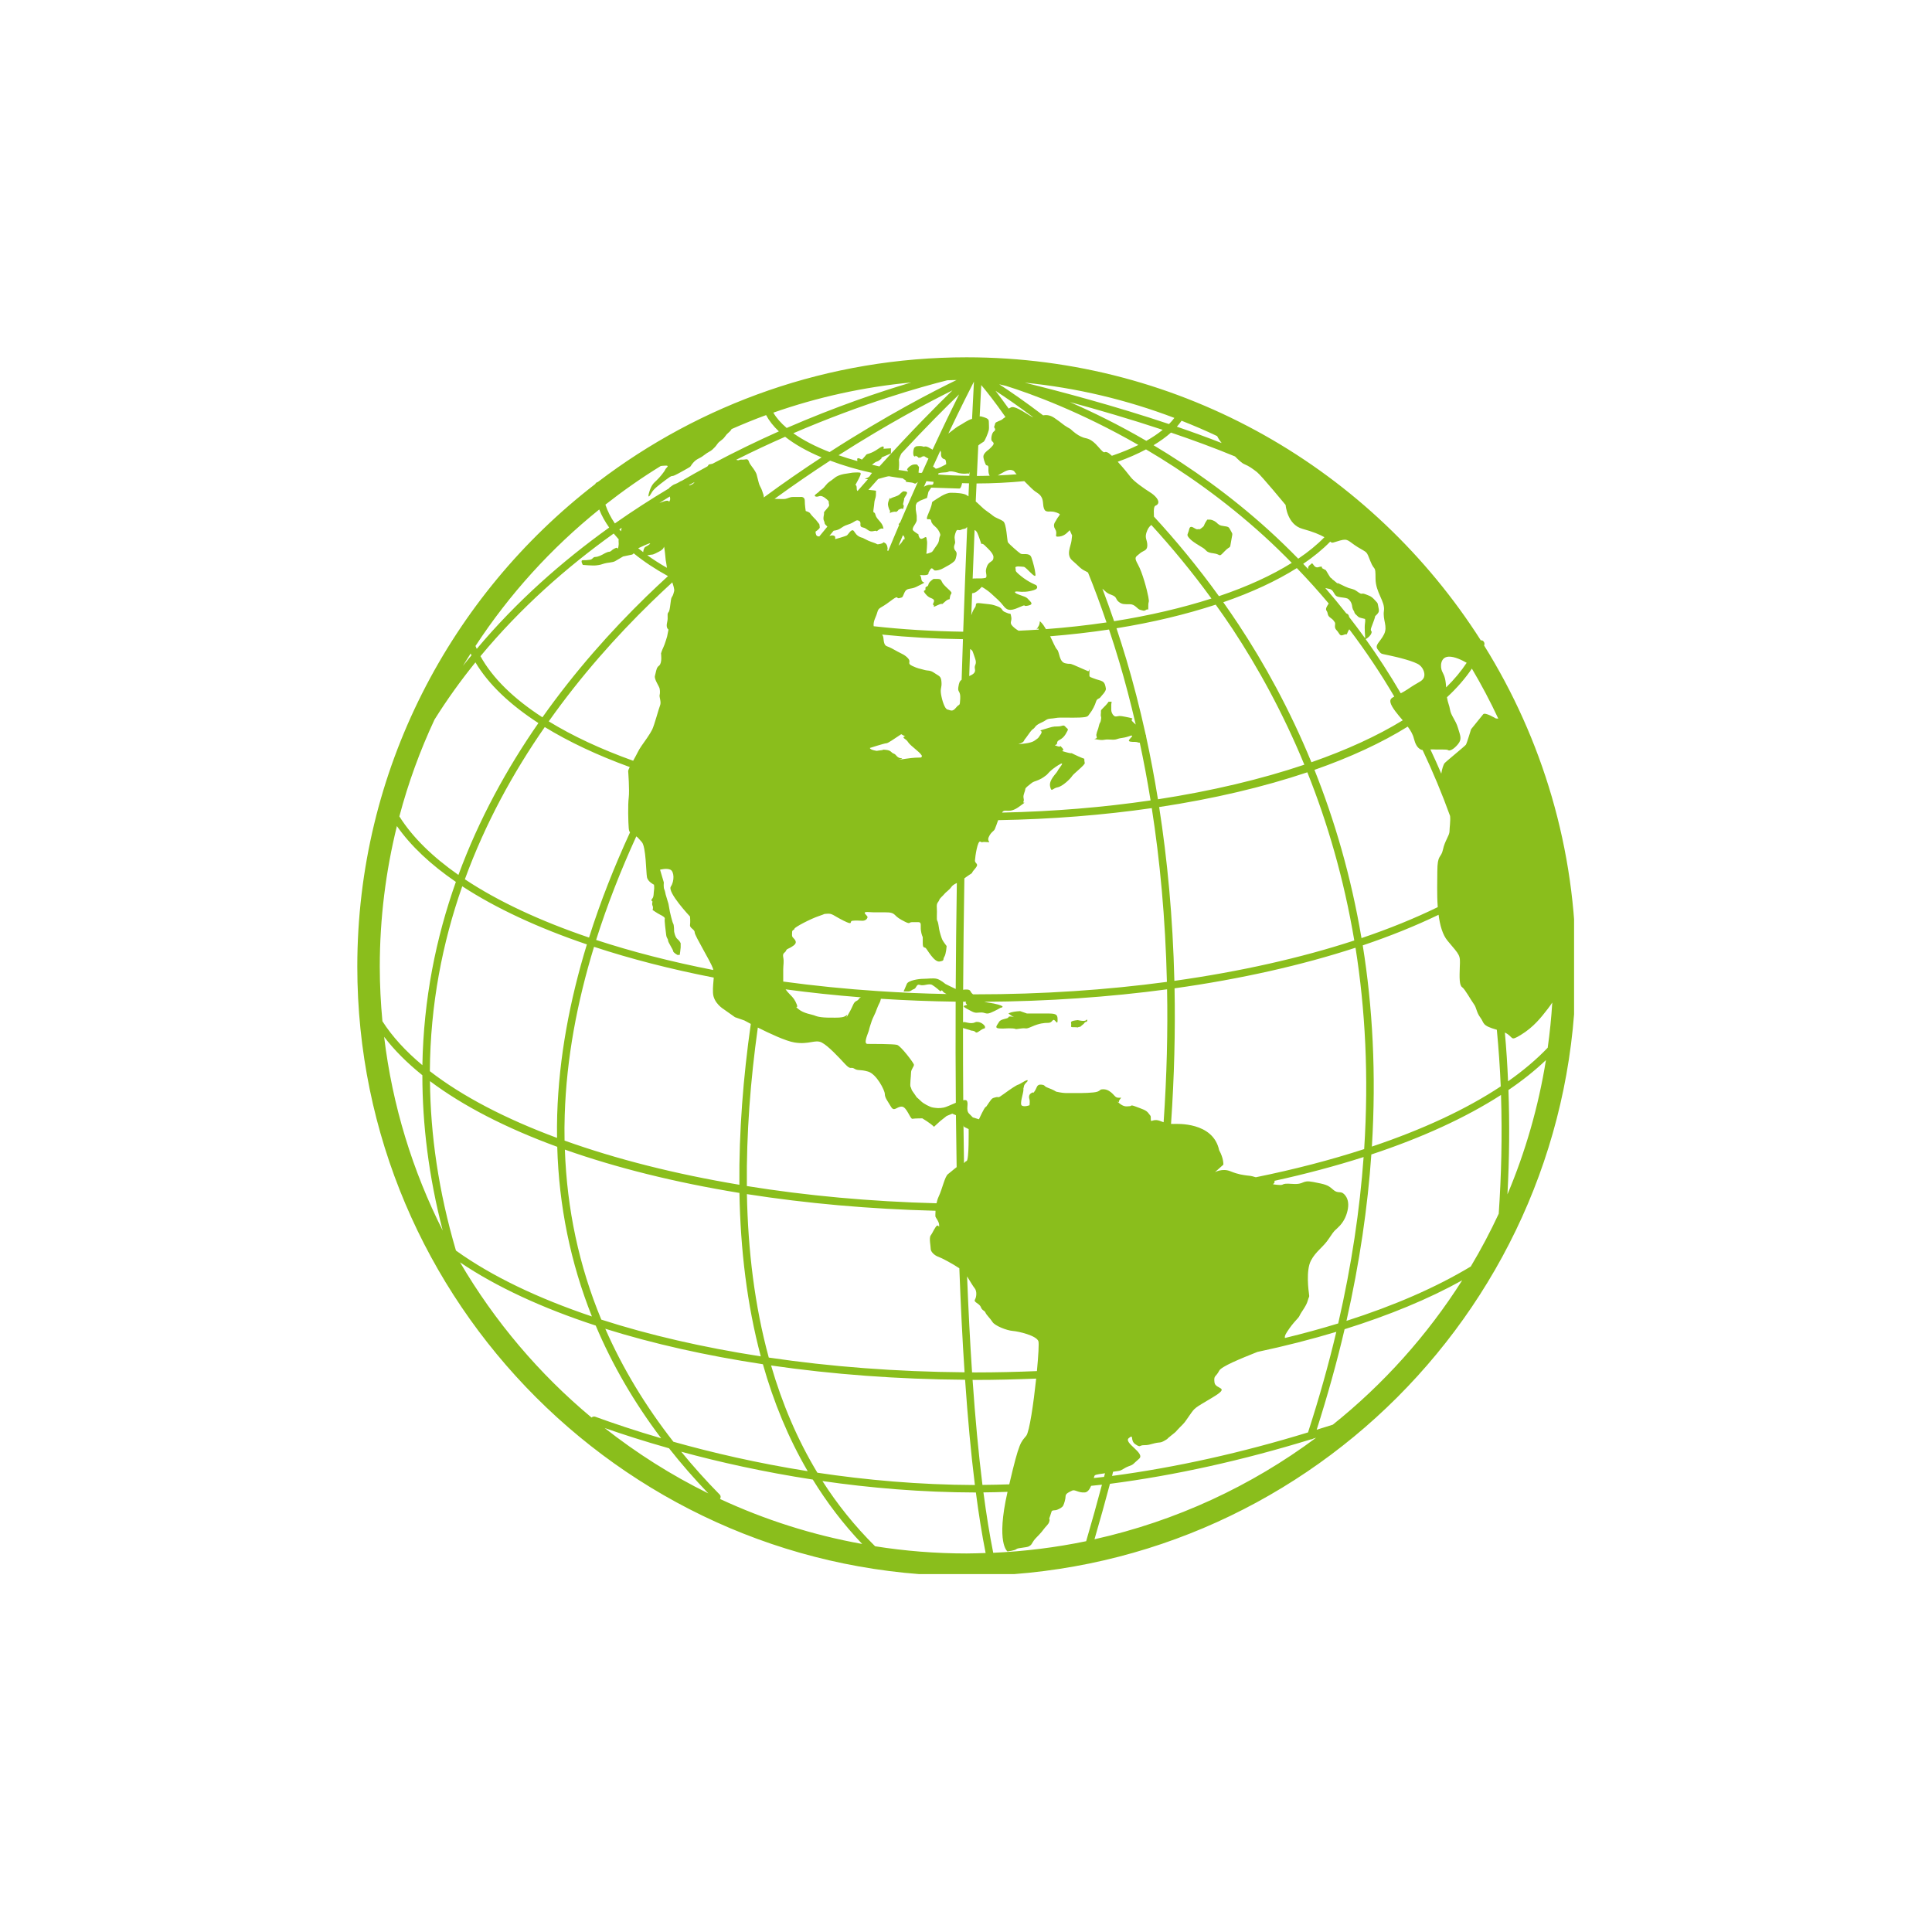 <svg preserveAspectRatio="xMidYMid meet" height="500" viewBox="0 0 375 375" width="500" xmlns:xlink="http://www.w3.org/1999/xlink" xmlns="http://www.w3.org/2000/svg"><defs><clipPath id="7fcf4e44a6"><path clip-rule="nonzero" d="M 69.277 69.277 L 305.527 69.277 L 305.527 305.527 L 69.277 305.527 Z M 69.277 69.277"></path></clipPath></defs><g clip-path="url(#7fcf4e44a6)"><path fill-rule="nonzero" fill-opacity="1" d="M 288.062 125.285 C 288.07 125.262 288.082 125.246 288.086 125.23 C 288.227 124.855 288.035 124.434 287.66 124.293 C 287.586 124.262 287.512 124.305 287.43 124.301 C 266.422 91.305 229.551 69.352 187.621 69.352 C 160.73 69.352 135.922 78.391 116.027 93.566 C 115.797 93.609 115.633 93.75 115.535 93.953 C 87.477 115.602 69.352 149.527 69.352 187.625 C 69.352 252.836 122.406 305.891 187.621 305.891 C 252.832 305.891 305.887 252.836 305.887 187.625 C 305.887 164.754 299.344 143.398 288.062 125.285 Z M 285.48 245.824 C 278.742 249.887 270.59 253.426 261.348 256.379 C 263.914 245.02 265.469 234.262 266.176 224.082 C 275.977 220.836 284.492 216.941 291.344 212.531 C 291.602 220.578 291.398 228.324 290.902 235.582 C 289.266 239.094 287.457 242.516 285.48 245.824 Z M 139.695 290.098 C 137.023 287.387 134.539 284.613 132.223 281.777 C 139.566 283.781 148.199 285.711 157.762 287.184 C 160.492 291.617 163.664 295.812 167.352 299.684 C 157.676 297.941 148.426 294.98 139.762 290.953 C 139.918 290.672 139.93 290.336 139.695 290.098 Z M 137.48 289.867 C 130.316 286.34 123.586 282.07 117.363 277.176 C 120.836 278.395 125.051 279.754 129.859 281.113 C 132.207 284.098 134.746 287.012 137.48 289.867 Z M 130.707 279.844 C 125.246 272.867 120.844 265.555 117.488 257.914 C 126.738 260.816 137.066 263.129 148.078 264.797 C 150.148 272.125 153.004 279.09 156.773 285.555 C 146.914 283.988 138.105 281.926 130.707 279.844 Z M 81.98 208.699 C 81.984 218.238 83.199 228.293 85.93 238.848 C 80.09 227.289 76.16 214.621 74.559 201.246 C 76.539 203.844 79.031 206.324 81.98 208.699 Z M 88.5 242.734 C 85.098 231.172 83.555 220.207 83.457 209.844 C 89.891 214.68 98.27 218.977 108.16 222.594 C 108.488 234.109 110.742 245.102 114.891 255.527 C 104.383 251.988 95.379 247.684 88.5 242.734 Z M 89.723 172.027 C 96.258 176.297 104.461 180.102 113.914 183.309 C 110.605 194.109 108.496 205.203 108.152 216.379 C 108.105 217.883 108.105 219.379 108.121 220.867 C 98.145 217.168 89.738 212.801 83.434 207.914 C 83.523 194.98 85.875 183 89.723 172.027 Z M 84.336 139.676 C 86.785 135.758 89.453 132.062 92.281 128.562 C 94.801 132.809 98.977 136.77 104.504 140.348 C 98.391 149.148 92.977 158.988 88.98 169.824 C 83.953 166.312 80.055 162.504 77.516 158.461 C 79.238 151.949 81.535 145.672 84.336 139.676 Z M 89.859 129.242 C 90.344 128.434 90.852 127.645 91.352 126.848 C 91.41 126.965 91.465 127.082 91.516 127.199 C 90.965 127.875 90.398 128.547 89.859 129.242 Z M 128.25 90.453 C 128.445 90.418 128.695 90.398 129.121 90.379 C 130.121 90.332 129.262 90.785 129.121 91.152 C 128.988 91.516 128.035 92.695 127.438 93.242 C 126.852 93.785 126.441 94.148 126.031 95.465 C 125.625 96.781 126.031 96.465 126.441 95.691 C 126.852 94.922 127.711 94.285 129.215 93.148 C 130.711 92.016 130.215 92.605 130.988 92.242 C 131.758 91.879 132.348 91.516 133.348 90.969 C 134.348 90.422 133.848 90.605 134.574 89.785 C 135.301 88.969 135.758 89.062 136.617 88.375 C 137.48 87.695 137.934 87.605 138.297 87.242 C 138.664 86.883 138.848 86.742 139.258 86.152 C 139.664 85.559 140.211 85.473 140.711 84.746 C 141.211 84.016 141.48 84.016 141.895 83.469 C 141.945 83.402 141.953 83.348 141.984 83.289 C 144.191 82.32 146.422 81.398 148.699 80.57 C 149.281 81.668 150.117 82.727 151.18 83.73 C 147.039 85.574 142.711 87.664 138.289 90.016 C 138.16 90.043 138.02 90.074 137.848 90.102 C 137.449 90.172 137.633 90.148 137.32 90.523 C 135.68 91.41 134.023 92.34 132.367 93.305 C 132.012 93.402 131.652 93.746 131.121 93.926 C 130.574 94.102 130.484 94.285 129.941 94.648 C 129.898 94.676 129.918 94.734 129.891 94.766 C 126.371 96.875 122.848 99.137 119.344 101.598 C 118.531 100.414 117.922 99.191 117.508 97.949 C 120.941 95.258 124.516 92.746 128.25 90.453 Z M 130.02 96.367 C 130.078 96.648 130.113 96.918 130.031 97.102 C 129.758 97.738 130.031 97.102 129.395 97.191 C 128.855 97.27 128.676 97.414 127.988 97.621 C 128.668 97.195 129.348 96.777 130.02 96.367 Z M 239.723 88.598 C 240.414 89.297 241.066 89.914 241.543 90.102 C 242.449 90.469 243.176 91.012 243.996 91.648 C 244.812 92.289 249.539 98.012 249.539 98.012 C 249.539 98.012 249.812 101.828 252.809 102.645 C 254.871 103.211 256.207 103.77 257.07 104.27 C 255.66 105.723 253.961 107.117 251.988 108.441 C 250.098 106.512 248.207 104.684 246.344 102.988 C 238.77 96.105 231.059 90.695 223.902 86.418 C 225.18 85.645 226.324 84.824 227.285 83.965 C 231.516 85.398 235.73 86.949 239.723 88.598 Z M 260.082 104.918 C 261.719 104.461 261.629 105.008 263.531 106.191 C 265.441 107.375 265.172 106.828 265.988 108.918 C 266.809 111.008 266.988 109.559 266.988 112.281 C 266.988 115.008 268.891 116.73 268.621 118.551 C 268.352 120.367 269.398 121.551 268.652 123.098 C 267.895 124.641 266.711 125.188 267.445 126.094 C 268.172 127.004 267.809 126.82 269.535 127.188 C 271.258 127.547 274.625 128.367 275.535 129.094 C 276.441 129.82 276.719 131.094 276.258 131.727 C 275.805 132.363 275.438 132.273 273.172 133.82 C 272.684 134.145 272.273 134.367 271.887 134.57 C 269.699 130.84 267.422 127.332 265.078 124.059 C 265.59 123.762 266.031 123.371 266.203 122.859 C 266.383 122.309 265.84 122.672 266.203 121.703 C 266.566 120.734 266.262 121.523 266.566 120.734 C 266.871 119.945 266.926 119.586 266.926 119.586 C 266.926 119.586 267.41 119.156 267.531 118.914 C 267.656 118.672 267.707 118.555 267.531 117.766 C 267.352 116.977 267.531 117.215 266.984 116.613 C 266.438 116.008 266.133 115.766 265.652 115.586 C 265.172 115.402 264.926 115.281 264.621 115.223 C 264.32 115.164 264.32 115.402 263.773 115.043 C 263.23 114.68 263.082 114.492 262.43 114.312 C 261.777 114.133 261.84 114.191 261.047 113.828 C 260.254 113.465 259.957 113.281 259.652 113.16 C 259.352 113.039 260.195 113.766 259.352 113.039 C 258.504 112.312 258.754 112.613 258.504 112.312 C 258.258 112.012 258.438 112.496 257.898 111.586 C 257.352 110.676 257.352 110.676 257.352 110.676 L 256.562 110.25 C 256.562 110.25 256.809 109.895 256.203 110.008 C 255.949 110.055 255.656 110.25 255.289 110.008 C 254.93 109.77 254.746 109.156 254.562 109.402 C 254.41 109.617 253.762 109.805 253.93 110.477 C 253.602 110.133 253.277 109.781 252.953 109.441 C 254.98 108.07 256.73 106.629 258.199 105.125 C 258.613 105.504 258.66 105.316 260.082 104.918 Z M 279.898 130.277 C 279.531 129.457 279.531 127.547 281.168 127.457 C 282.32 127.395 283.855 128.176 284.68 128.648 C 283.605 130.281 282.273 131.879 280.695 133.422 C 280.574 131.359 280.234 131.043 279.898 130.277 Z M 281.461 158.383 C 281.566 159.418 281.348 160.605 281.348 161.355 C 281.348 162.176 280.441 163.176 280.078 164.902 C 279.715 166.629 278.984 165.723 278.984 169.176 C 278.984 170.891 278.879 173.516 279.066 176.074 C 274.59 178.254 269.645 180.27 264.266 182.086 C 262.227 170.012 259.012 159.133 255.137 149.43 C 262.09 146.996 268.184 144.176 273.238 141.035 C 273.777 141.766 274.215 142.473 274.438 143.363 C 274.719 144.453 275.074 145.09 275.719 145.457 C 275.859 145.535 275.988 145.566 276.125 145.582 C 278.125 149.805 279.906 154.078 281.461 158.383 Z M 225.859 217.828 C 225.672 217.762 225.512 217.715 225.281 217.617 C 223.734 216.98 223.371 218.066 223.371 217.258 C 223.371 216.43 223.371 216.711 222.918 216.074 C 222.457 215.434 221.641 215.254 220.461 214.793 C 219.277 214.34 219.73 214.707 219.277 214.707 C 218.82 214.707 218.277 214.977 217.277 214.16 C 216.277 213.344 217.277 214.16 217.188 213.891 C 217.094 213.617 217.641 213.066 217.641 213.066 C 217.641 213.066 217.641 213.066 217.094 213.066 C 216.551 213.066 216.371 212.707 216.004 212.344 C 215.645 211.977 215.008 211.43 214.191 211.43 C 213.371 211.43 213.734 211.613 213.008 211.891 C 212.281 212.16 209.645 212.16 209.645 212.16 C 209.645 212.16 208.738 212.16 208.012 212.16 C 207.281 212.16 207.461 212.16 206.828 212.16 C 206.191 212.16 205.008 211.891 205.008 211.891 C 205.008 211.891 204.465 211.523 203.465 211.164 C 202.465 210.805 203.012 210.621 202.098 210.527 C 201.191 210.438 201.285 211.164 200.828 211.797 C 200.375 212.438 200.828 211.797 200.191 212.16 C 199.555 212.523 199.738 213.16 199.832 213.434 C 199.918 213.707 199.832 214.523 199.832 214.523 C 199.832 214.523 198.918 214.891 198.371 214.613 C 197.828 214.34 198.648 212.254 198.648 211.523 C 198.648 210.801 198.648 211.523 198.734 210.891 C 198.828 210.25 199.555 209.98 199.461 209.707 C 199.375 209.43 198.012 210.434 197.648 210.527 C 197.285 210.617 196.191 211.348 194.832 212.34 C 193.465 213.344 194.012 212.793 193.281 212.977 C 192.559 213.16 192.559 213.16 191.926 214.066 C 191.281 214.973 191.559 214.703 191.281 214.887 C 191.012 215.062 190.012 217.25 190.012 217.25 L 188.828 216.891 C 188.828 216.891 188.828 216.891 188.102 216.156 C 187.375 215.434 188.102 214.156 187.621 213.613 C 187.512 213.5 187.27 213.5 186.965 213.559 C 186.93 208.906 186.914 204.23 186.922 199.539 C 187.078 199.598 187.273 199.656 187.621 199.75 C 188.828 200.074 188.102 199.98 188.828 200.074 C 189.559 200.168 189.191 200.801 190.191 200.074 C 191.195 199.348 191.195 199.801 191.195 199.348 C 191.195 198.891 190.012 198.07 189.238 198.441 C 188.289 198.883 187.195 198.172 186.926 198.441 C 186.926 197.102 186.93 195.766 186.934 194.43 C 187.141 194.434 187.344 194.434 187.543 194.434 C 187.445 194.57 187.348 194.688 187.617 194.895 C 188.102 195.262 186.125 194.984 187.656 195.801 C 189.191 196.621 189.098 196.621 190.191 196.531 C 191.281 196.438 191.281 196.977 192.285 196.574 C 193.277 196.168 194.191 195.617 194.191 195.617 C 194.191 195.617 195.367 195.441 193.734 194.984 C 192.551 194.652 191.758 194.652 191.062 194.445 C 203.371 194.367 215.301 193.531 226.527 192.027 C 226.684 200.133 226.48 208.742 225.859 217.828 Z M 174.105 202.805 C 173.383 202.621 169.293 202.621 168.383 202.621 C 167.477 202.621 168.566 200.434 168.656 199.98 C 168.746 199.531 169.02 198.711 169.203 198.168 C 169.391 197.625 169.656 197.168 169.93 196.531 C 170.203 195.898 170.105 195.988 170.387 195.355 C 170.656 194.715 170.84 194.535 170.93 194.078 C 170.949 193.992 170.965 193.926 170.98 193.863 C 175.738 194.164 180.582 194.359 185.492 194.422 C 185.461 200.984 185.473 207.543 185.527 214.047 C 184.609 214.426 183.645 214.891 183.199 214.977 C 182.293 215.16 181.742 215.07 181.109 214.977 C 180.473 214.891 179.199 214.164 178.836 213.801 C 178.477 213.434 177.93 212.98 177.93 212.98 C 177.93 212.98 177.383 212.16 177.113 211.797 C 176.836 211.43 176.934 211.254 176.75 210.98 C 176.566 210.707 176.836 208.801 176.836 208.168 C 176.836 207.523 177.473 206.98 177.387 206.617 C 177.293 206.25 174.836 202.98 174.105 202.805 Z M 164.293 197.074 C 163.836 197.438 163.297 197.527 162.113 197.527 C 160.93 197.527 160.203 197.527 159.477 197.441 C 158.75 197.352 158.477 197.258 158.02 197.074 C 157.57 196.898 156.02 196.715 155.02 195.898 C 154.023 195.078 155.02 195.898 154.66 194.984 C 154.293 194.078 154.023 193.711 153.293 192.988 C 152.969 192.664 152.695 192.34 152.48 192.031 C 157.238 192.672 162.121 193.191 167.109 193.578 C 166.512 193.863 166.844 193.98 166.293 194.254 C 165.562 194.613 165.746 194.984 164.746 196.711 C 163.746 198.441 164.746 196.711 164.293 197.074 Z M 264.984 123.766 C 264.984 123.766 264.949 123.805 264.93 123.844 C 263.914 122.445 262.898 121.078 261.871 119.766 C 261.785 119.379 261.738 119.227 261.301 119.043 C 259.961 117.34 258.598 115.695 257.238 114.133 C 258.027 114.352 258.082 114.234 258.445 114.492 C 258.875 114.793 258.996 115.461 259.418 115.707 C 259.844 115.949 260.566 115.945 261.176 116.066 C 261.785 116.188 261.785 116.367 262.027 116.613 C 262.27 116.859 262.418 117.402 262.438 117.586 C 262.445 117.766 262.57 118.336 262.75 118.539 C 262.934 118.734 262.754 118.914 263.238 119.34 C 263.719 119.766 263.598 119.809 264.27 119.969 C 264.938 120.133 264.938 120.133 264.938 120.133 C 264.938 120.133 265.059 120.309 264.938 121.039 C 264.809 121.77 264.984 123.766 264.984 123.766 Z M 257.902 117.141 C 257.574 117.652 257.207 118.164 257.477 118.539 C 257.844 119.035 257.539 119.402 258.207 119.887 C 258.875 120.371 258.758 120.371 259.051 120.738 C 259.355 121.098 258.812 121.707 259.418 122.312 C 260.023 122.918 259.961 123.586 260.805 123.223 C 261.656 122.859 261.18 123.586 261.688 122.492 C 261.754 122.344 261.832 122.234 261.898 122.148 C 265.117 126.402 268.027 130.762 270.629 135.203 C 270.031 135.504 269.758 135.758 269.891 136.367 C 270.105 137.297 271.379 138.773 272.27 139.812 C 267.328 142.844 261.344 145.578 254.543 147.953 C 250.332 137.703 245.41 128.797 240.402 121.215 C 239.426 119.734 238.43 118.305 237.438 116.891 C 242.969 114.988 247.766 112.75 251.715 110.266 C 253.887 112.516 255.953 114.809 257.902 117.141 Z M 170.539 192.379 C 170.535 192.379 170.523 192.379 170.516 192.379 C 164.184 191.961 158 191.332 152.023 190.52 C 152.023 190.488 152.023 190.461 152.023 190.348 C 152.023 190.074 152.023 189.074 152.023 188.172 C 152.023 187.262 152.203 186.711 152.023 185.805 C 151.844 184.898 152.387 184.988 152.57 184.531 C 152.75 184.078 153.023 184.262 154.023 183.535 C 155.02 182.805 154.023 182.168 153.84 181.898 C 153.664 181.625 153.75 181.352 153.75 180.902 C 153.75 180.441 154.207 180.535 154.207 180.262 C 154.207 179.988 157.297 178.355 158.934 177.809 C 160.566 177.266 159.57 177.445 160.566 177.355 C 161.566 177.266 161.75 177.719 163.77 178.719 C 165.781 179.719 164.746 178.805 165.473 178.719 C 166.203 178.621 166.75 178.719 167.383 178.719 C 168.02 178.719 168.289 178.355 168.383 178.082 C 168.473 177.809 167.836 177.445 167.836 177.172 C 167.836 176.902 169.02 177.082 169.562 177.082 C 170.102 177.082 170.836 177.082 171.832 177.082 C 172.832 177.082 173.289 177.172 173.742 177.629 C 174.195 178.086 174.562 178.355 175.652 178.906 C 176.742 179.449 176.375 178.992 177.012 178.992 C 177.648 178.992 177.648 178.992 178.285 178.992 C 178.922 178.992 178.648 179.719 178.742 180.535 C 178.832 181.355 179.105 181.902 179.105 181.902 C 179.105 181.902 179.105 181.902 179.105 182.988 C 179.105 184.082 179.375 183.809 179.652 183.988 C 179.922 184.168 181.285 186.809 182.379 186.629 C 183.469 186.445 182.922 186.262 183.289 185.715 C 183.648 185.172 183.738 183.625 183.738 183.625 C 183.738 183.625 183.105 182.805 182.922 182.441 C 182.742 182.082 182.379 180.898 182.289 180.352 C 182.199 179.801 182.105 178.984 181.922 178.719 C 181.742 178.441 181.922 177.172 181.836 176.172 C 181.742 175.172 182.199 175.078 182.293 174.719 C 182.379 174.355 183.105 173.809 183.289 173.535 C 183.469 173.258 184.289 172.719 184.652 172.168 C 184.887 171.82 185.289 171.605 185.723 171.387 C 185.617 178.164 185.539 185.047 185.504 191.957 C 184.684 191.59 183.473 190.965 183.473 190.965 C 183.473 190.965 182.562 190.168 181.84 189.988 C 181.109 189.805 180.113 189.988 179.199 189.988 C 178.293 189.988 176.293 190.312 176.02 190.965 C 175.754 191.621 175.383 192.441 175.383 192.441 C 175.383 192.441 175.75 192.441 176.293 192.441 C 176.836 192.441 176.836 192.168 177.383 191.988 C 177.93 191.805 177.84 190.906 178.566 191.172 C 179.293 191.438 180.293 190.812 180.93 191.172 C 181.559 191.531 182.562 192.441 182.562 192.441 C 182.562 192.441 182.742 191.988 183.02 192.441 C 183.117 192.605 183.391 192.773 183.719 192.938 C 179.254 192.855 174.867 192.664 170.539 192.379 Z M 161.805 103.012 C 163.297 102.828 163.113 102.285 164.562 101.828 C 166.02 101.375 166.109 100.738 166.746 101.102 C 167.383 101.461 166.562 102.191 167.473 102.375 C 168.383 102.555 168.566 103.348 169.562 103.086 C 170.566 102.828 169.742 103.465 170.566 102.828 C 171.383 102.191 171.652 103.098 171.383 102.191 C 171.109 101.285 170.105 100.738 169.926 99.922 C 169.742 99.105 169.387 99.895 169.562 98.773 C 169.742 97.652 169.656 97.469 169.836 96.918 C 170.02 96.375 170.02 96.195 170.02 95.648 C 170.02 95.102 170.285 95.285 168.836 95.102 C 168.738 95.09 168.648 95.098 168.551 95.098 C 169.195 94.363 169.824 93.664 170.449 92.969 C 171.793 92.594 170.621 92.906 171.926 92.559 C 172.262 92.469 172.453 92.441 172.566 92.438 C 172.621 92.449 172.672 92.461 172.73 92.469 C 172.754 92.488 172.773 92.492 172.805 92.484 C 173.625 92.629 174.477 92.742 175.32 92.867 C 175.277 93.055 175.52 92.984 175.801 93.262 C 176.109 93.559 175.379 93.465 176.109 93.559 C 176.832 93.648 176.016 93.559 176.832 93.648 C 177.652 93.738 177.469 94.102 178.016 93.648 C 178.078 93.598 178.117 93.566 178.164 93.523 C 177.078 95.953 175.922 98.609 174.738 101.379 C 174.324 101.844 174.395 101.773 174.527 101.879 C 173.828 103.504 173.129 105.191 172.41 106.922 C 172.09 106.941 172.289 106.551 172.289 106.551 C 172.289 106.551 172.289 105.645 171.746 105.371 C 171.203 105.102 171.746 105.371 170.926 105.551 C 170.105 105.734 170.387 105.645 169.93 105.461 C 169.473 105.277 168.746 105.102 167.926 104.645 C 167.109 104.188 167.383 104.461 166.84 104.188 C 166.297 103.914 166.203 103.73 165.75 103.098 C 165.297 102.465 164.66 103.734 164.387 103.918 C 164.117 104.098 162.113 104.645 162.113 104.645 C 162.113 104.645 162.113 104.645 162.113 104.281 C 162.113 103.918 161.48 103.918 161.48 103.918 C 161.48 103.918 161.285 103.965 160.992 104.004 C 161.262 103.676 161.535 103.34 161.805 103.012 Z M 182.656 88.016 C 182.559 88.836 183.105 89.105 183.379 89.152 C 183.652 89.199 183.652 90.105 183.652 90.105 C 183.652 90.105 181.742 91.195 181.555 90.926 C 181.492 90.82 181.305 90.695 181.098 90.566 C 181.586 89.484 182.066 88.445 182.527 87.453 C 182.609 87.648 182.672 87.832 182.656 88.016 Z M 190.922 85.742 C 191.195 85.559 191.828 83.926 191.926 83.469 C 192.012 83.016 191.926 82.293 191.926 81.746 C 191.926 81.199 191.098 81.016 190.461 80.836 C 190.352 80.805 190.254 80.816 190.156 80.82 C 190.289 78.145 190.395 76.078 190.461 74.742 C 191.484 75.957 193.129 78.023 195.16 80.938 C 194.926 81.086 194.664 81.277 194.523 81.41 C 194.34 81.594 193.254 81.895 193.188 82.137 C 193.129 82.379 192.945 82.926 192.945 82.926 C 192.945 82.926 193.426 83.406 192.945 83.715 C 192.465 84.012 192.281 85.352 192.52 85.594 C 192.762 85.836 192.949 85.953 192.824 86.258 C 192.703 86.562 191.98 87.227 191.797 87.348 C 191.613 87.469 190.945 88.016 190.883 88.504 C 190.828 88.984 191.133 89.715 191.312 90.137 C 191.492 90.559 191.914 90.016 191.855 91.043 C 191.824 91.547 191.895 92.023 192.094 92.336 C 191.266 92.355 190.441 92.383 189.613 92.383 C 189.707 90.254 189.797 88.289 189.883 86.473 C 190.145 86.211 190.699 85.887 190.922 85.742 Z M 189.242 129.914 C 189.391 130.59 188.805 130.93 188.129 131.223 C 188.184 129.449 188.242 127.699 188.301 125.98 C 188.875 126.289 188.773 126.457 189.238 127.73 C 189.738 129.094 189.008 128.91 189.242 129.914 Z M 180.473 91.93 C 180.52 91.953 180.551 91.965 180.594 91.984 C 180.547 91.98 180.504 91.973 180.457 91.965 C 180.461 91.957 180.465 91.941 180.473 91.93 Z M 188.086 93.812 C 188.055 94.641 188.023 95.48 187.98 96.344 C 187.859 96.266 187.75 96.184 187.621 96.102 C 187.047 95.738 185.648 95.645 184.559 95.645 C 183.469 95.645 182.016 96.734 181.289 97.188 C 180.559 97.648 181.289 97.188 180.289 99.461 C 179.289 101.734 180.559 100.191 180.742 101.098 C 180.926 102.008 180.742 101.098 180.926 101.551 C 181.109 102.008 181.836 102.281 182.293 103.188 C 182.742 104.098 182.379 103.824 182.293 104.645 C 182.199 105.461 181.926 105.645 181.379 106.457 C 180.836 107.277 181.02 107.098 180.293 107.371 C 179.562 107.641 179.836 107.277 179.836 107.277 C 179.836 107.277 180.02 105.277 179.926 105.008 C 179.836 104.738 179.926 104.098 179.562 104.277 C 179.199 104.461 178.746 104.824 178.477 104.367 C 178.203 103.914 178.293 103.73 178.293 103.73 C 178.293 103.73 177.387 103.184 177.203 102.914 C 177.023 102.641 177.387 102.098 177.387 102.098 C 177.387 102.098 177.934 101.281 177.934 101.008 C 177.934 100.734 177.934 100.098 177.934 100.098 L 177.75 98.918 L 177.75 98.07 C 177.816 97.914 177.887 97.754 177.953 97.598 L 178.57 97.188 L 179.934 96.645 L 180.207 95.461 L 180.746 94.648 C 180.746 94.648 183.023 94.734 183.383 94.734 C 183.746 94.734 185.836 94.828 186.207 94.828 C 186.543 94.828 186.715 93.914 186.738 93.781 C 187.184 93.797 187.637 93.809 188.086 93.812 Z M 189.242 102.922 C 189.648 103.098 189.828 103.734 190.191 104.738 C 190.559 105.738 190.375 105.555 190.648 105.555 C 190.922 105.555 191.469 106.191 191.469 106.191 C 191.469 106.191 192.828 107.375 192.828 108.098 C 192.828 108.824 192.559 108.824 192.105 109.188 C 191.645 109.551 191.469 110.098 191.375 110.645 C 191.285 111.191 191.742 112.098 191.199 112.188 C 190.648 112.277 190.648 112.277 189.242 112.277 C 189.062 112.277 188.91 112.285 188.793 112.309 C 188.91 109.004 189.043 105.855 189.164 102.875 C 189.18 102.887 189.223 102.91 189.242 102.922 Z M 169.582 121.551 C 169.574 121.465 169.562 121.406 169.562 121.277 C 169.562 120.371 170.02 119.824 170.289 118.828 C 170.566 117.828 170.84 118.188 172.746 116.73 C 174.652 115.281 173.836 116.281 174.562 116.098 C 175.289 115.918 175.109 116.008 175.562 115.008 C 176.016 114.008 176.746 114.461 177.836 113.918 C 178.922 113.375 177.836 113.918 178.922 113.375 C 180.016 112.828 178.922 113.375 178.832 112.375 C 178.742 111.375 178.105 111.648 179.289 111.648 C 180.473 111.648 180.199 111.191 180.199 111.191 C 180.199 111.191 180.199 111.191 180.559 110.555 C 180.922 109.918 181.199 110.734 181.469 110.734 C 181.738 110.734 182.289 110.734 183.105 110.281 C 183.918 109.824 184.473 109.555 184.922 109.191 C 185.379 108.828 185.469 108.734 185.648 107.828 C 185.828 106.922 185.285 107.012 185.195 106.375 C 185.102 105.738 185.465 105.645 185.375 105.102 C 185.285 104.555 185.285 104.281 185.285 104.281 C 185.285 104.281 185.285 103.824 185.555 103.191 C 185.828 102.555 186.012 103.098 186.555 102.828 C 187.098 102.559 187.375 102.738 187.617 102.375 C 187.637 102.34 187.691 102.355 187.727 102.34 C 187.473 108.414 187.215 115.234 186.957 122.613 C 180.949 122.531 175.133 122.172 169.582 121.551 Z M 181.191 93.52 C 181.18 94.172 180.996 94.102 180.473 94.102 C 180.035 94.102 179.738 94.25 179.332 94.48 C 179.488 94.109 179.656 93.754 179.816 93.391 C 180.277 93.434 180.727 93.484 181.191 93.52 Z M 175.254 103.875 C 175.395 104.004 175.531 104.133 175.562 104.375 C 175.656 105.012 175.562 104.375 175.293 104.828 C 175.02 105.281 174.926 105.465 174.406 105.906 C 174.684 105.223 174.969 104.539 175.254 103.875 Z M 186.91 124.062 C 186.824 126.633 186.738 129.258 186.652 131.941 C 186.238 132.238 186.152 132.547 186.016 133.363 C 185.832 134.449 186.469 134 186.379 135.633 C 186.285 137.27 186.285 136.453 185.559 137.359 C 184.832 138.27 184.473 137.816 183.918 137.723 C 183.375 137.633 182.836 135.902 182.652 134.723 C 182.469 133.543 182.832 133.543 182.738 132.359 C 182.652 131.18 182.285 131.273 181.375 130.633 C 180.469 129.996 180.195 130.273 179.285 129.996 C 178.375 129.727 178.285 129.816 177.105 129.273 C 175.922 128.727 176.926 128.543 176.285 127.816 C 175.652 127.09 175.012 126.906 174.191 126.453 C 173.379 126 172.742 125.637 172.195 125.457 C 171.648 125.273 171.559 124.727 171.465 123.82 C 171.438 123.531 171.344 123.34 171.223 123.172 C 176.273 123.688 181.52 123.992 186.91 124.062 Z M 172.016 144.273 C 172.383 144.273 173.469 143.453 174.93 142.508 C 174.93 142.508 174.93 142.508 175.473 142.816 C 176.02 143.121 175.473 142.816 175.383 143.09 C 175.293 143.359 175.836 143.359 176.289 144.09 C 176.746 144.816 179.109 146.359 178.926 146.816 C 178.742 147.27 178.926 146.816 175.832 147.27 C 172.746 147.727 175.832 147.27 174.93 147.18 C 174.016 147.09 174.016 146.453 173.469 146.273 C 172.926 146.09 173.016 145.637 171.926 145.543 C 170.84 145.453 171.926 145.543 170.926 145.637 C 169.93 145.727 170.473 145.816 169.656 145.637 C 168.84 145.453 168.84 145.18 168.84 145.18 C 168.84 145.18 171.656 144.273 172.016 144.273 Z M 203.02 122.113 C 202.719 121.613 202.449 121.172 202.098 120.824 C 201.555 120.277 202.098 120.824 201.465 121.734 C 200.828 122.641 201.465 121.734 201.605 122.094 C 201.621 122.125 201.605 122.168 201.59 122.207 C 200.309 122.297 199.012 122.359 197.711 122.422 C 197.336 122.215 196.941 121.938 196.559 121.551 C 195.828 120.82 196.465 120.637 196.281 119.73 C 196.105 118.824 196.191 119.277 195.555 119.004 C 194.922 118.734 194.738 118.734 194.469 118.277 C 194.195 117.824 193.465 117.641 192.926 117.461 C 192.375 117.277 191.742 117.277 190.379 117.098 C 189.012 116.914 189.648 117.367 189.242 117.914 C 189.016 118.215 188.754 118.688 188.531 119.406 C 188.582 117.961 188.629 116.543 188.684 115.152 C 188.867 115.137 189.055 115.094 189.242 115.008 C 189.828 114.734 190.559 113.914 190.559 113.914 C 190.559 113.914 191.465 114.371 192.465 115.281 C 193.461 116.188 194.105 116.73 194.734 117.551 C 195.367 118.371 195.918 118.734 197.734 117.914 C 199.551 117.098 198.285 117.824 199.551 117.551 C 200.828 117.281 199.914 116.73 199.551 116.281 C 199.191 115.824 198.555 115.734 197.648 115.371 C 196.734 115.008 196.828 114.734 197.648 114.824 C 198.461 114.914 199.461 114.914 200.645 114.551 C 201.828 114.188 201.098 113.559 201.098 113.559 C 201.098 113.559 199.645 113.008 198.191 111.828 C 196.734 110.648 197.281 110.828 197.102 110.285 C 196.922 109.738 198.285 110.012 198.648 110.012 C 199.008 110.012 199.461 110.648 200.375 111.465 C 201.281 112.281 200.914 111.285 200.914 111.008 C 200.914 110.738 200.555 109.195 200.191 108.191 C 199.832 107.191 198.555 107.734 198.102 107.469 C 197.648 107.191 195.828 105.559 195.645 105.281 C 195.469 105.012 195.371 101.645 194.738 101.195 C 194.105 100.738 193.281 100.555 192.738 100.105 C 192.188 99.648 191.465 99.191 190.922 98.742 C 190.43 98.328 189.863 97.719 189.391 97.336 C 189.445 96.133 189.492 94.965 189.547 93.84 C 192.73 93.836 195.824 93.672 198.816 93.391 C 199.484 94.051 200.16 94.754 200.645 95.168 C 201.43 95.836 202.348 95.953 202.461 97.711 C 202.582 99.469 203.129 99.285 203.973 99.285 C 204.82 99.285 205.484 99.648 205.672 99.77 C 205.848 99.895 205.25 100.441 205.066 100.859 C 204.887 101.285 204.219 101.773 204.82 102.738 C 205.43 103.711 204.344 104.316 205.703 104.133 C 206.684 104 207.262 103.281 207.629 102.91 C 207.777 103.242 207.938 103.59 208.094 103.93 C 208.059 104.27 208.016 104.629 207.973 104.98 C 207.852 106.008 206.855 107.707 208.141 108.801 C 209.426 109.891 209.668 110.375 210.695 110.859 C 210.891 110.945 211.035 111.043 211.184 111.133 C 212.414 114.168 213.613 117.398 214.773 120.812 C 210.992 121.375 207.062 121.809 203.02 122.113 Z M 193.68 92.281 C 194.598 91.77 195.57 91.074 196.281 91.227 C 197.008 91.379 196.809 91.562 197.336 92.059 C 196.129 92.152 194.91 92.234 193.68 92.281 Z M 213.973 114.258 C 214.652 114.848 214.742 115.102 215.734 115.461 C 216.883 115.887 216.457 116.25 217.121 116.797 C 217.789 117.344 218.277 117.277 219.305 117.277 C 220.336 117.277 220.762 118.25 221.309 118.367 C 221.848 118.492 222.035 118.672 222.457 118.367 C 222.883 118.066 222.883 118.793 222.883 117.641 C 222.883 116.488 223.129 117.16 222.883 115.824 C 222.641 114.492 221.734 111.098 220.883 109.586 C 220.031 108.07 220.457 108.133 221.188 107.469 C 221.91 106.801 222.695 106.984 222.695 105.832 C 222.695 104.676 222.027 104.438 222.695 102.922 C 222.965 102.312 223.246 102.094 223.473 101.898 C 227.367 106.168 231.312 110.898 235.141 116.176 C 229.465 117.992 223.109 119.488 216.246 120.574 C 215.5 118.391 214.746 116.285 213.973 114.258 Z M 188.156 92.355 C 186.117 92.336 184.109 92.254 182.145 92.109 C 181.805 91.594 183.68 91.816 184.102 91.559 C 184.559 91.285 186.102 91.828 186.102 91.828 C 186.102 91.828 186.926 92.012 187.621 91.918 C 187.941 91.875 188.031 91.914 188.062 91.965 C 188.094 91.879 188.141 91.73 188.195 91.574 C 188.184 91.84 188.168 92.094 188.156 92.355 Z M 181.012 87.281 C 180.398 86.945 180.055 86.664 179.633 86.66 C 179.105 86.652 179.742 86.832 179.105 86.652 C 178.473 86.473 177.742 86.66 177.742 86.66 C 177.379 87.109 177.562 86.562 177.379 87.109 C 177.199 87.656 177.199 88.633 177.562 88.602 C 177.926 88.562 177.379 88.289 177.926 88.562 C 178.473 88.836 178.012 88.836 178.473 88.836 C 178.926 88.836 178.867 88.543 179.215 88.598 C 179.559 88.652 178.836 88.199 179.559 88.652 C 179.879 88.848 180.062 88.941 180.211 89.004 C 179.812 89.867 179.395 90.809 178.977 91.727 C 178.965 91.723 178.941 91.703 178.941 91.703 C 178.941 91.703 178.902 91.75 178.859 91.809 C 178.668 91.785 178.48 91.77 178.293 91.75 C 178.293 91.73 178.285 91.723 178.293 91.703 C 178.379 90.648 178.379 90.648 178.379 90.648 L 178.02 90.184 C 178.02 90.184 177.762 90.09 177.254 90.184 C 176.746 90.289 176.023 90.926 176.066 91.195 C 176.102 91.422 176.387 91.191 176.211 91.477 C 175.617 91.395 175.008 91.312 174.418 91.219 C 174.441 91.129 174.461 91.051 174.477 90.91 C 174.566 90.105 174.477 89.215 174.477 89.215 C 174.477 89.215 174.605 88.711 174.949 88.031 C 179.711 82.906 183.648 78.977 186.16 76.551 C 184.922 79.023 183.133 82.703 181.012 87.281 Z M 194.555 157.629 C 195.105 156.902 195.832 157.996 197.734 156.633 C 199.645 155.266 198.465 156.082 198.648 155.633 C 198.828 155.176 198.648 155.086 198.648 154.637 C 198.648 154.18 199.008 153.453 199.008 153.18 C 199.008 152.902 199.555 152.539 200.098 152.09 C 200.641 151.637 200.828 151.727 201.648 151.359 C 202.461 151 202.824 150.633 203.094 150.457 C 203.375 150.273 203.645 149.637 205.371 148.547 C 207.094 147.457 205.457 149.18 205.277 149.637 C 205.098 150.094 203.555 151.359 203.824 152.637 C 204.098 153.906 204.277 152.996 205.277 152.816 C 206.273 152.637 207.824 151.09 208.094 150.633 C 208.367 150.176 210.641 148.453 210.551 148.094 C 210.461 147.727 210.461 147.273 210.461 147.273 C 210.461 147.273 209.645 147 208.555 146.457 C 207.461 145.91 208.555 146.457 206.918 146 C 205.277 145.543 206.918 146 206.191 145.184 C 205.461 144.367 206.191 145.184 205.191 144.82 C 204.195 144.457 205.191 144.82 205.191 144.184 C 205.191 143.547 206.102 143.727 206.828 142.512 C 207.555 141.289 207.281 141.637 206.828 141.094 C 206.371 140.547 206.277 141.004 205.277 141.004 C 204.281 141.004 204.195 141.094 202.648 141.547 C 201.102 142.008 202.648 141.547 202.012 142.512 C 201.375 143.477 201.559 143.184 201.102 143.551 C 200.645 143.91 200.195 144.188 198.469 144.371 C 196.738 144.547 198.469 144.371 198.734 143.82 C 199.012 143.273 198.734 143.82 199.648 142.512 C 200.555 141.199 200.469 141.73 200.918 141.094 C 201.379 140.457 202.285 140.277 202.922 139.82 C 203.559 139.363 204.012 139.551 204.922 139.363 C 205.832 139.188 207.742 139.363 209.559 139.277 C 211.371 139.188 211.102 139.004 211.555 138.457 C 212.012 137.914 212.555 136.824 212.738 136.184 C 212.926 135.547 213.379 135.641 213.559 135.371 C 213.738 135.098 214.738 134.188 214.648 133.641 C 214.555 133.098 214.465 132.555 214.012 132.277 C 213.559 132.008 213.105 132.008 212.195 131.641 C 211.285 131.281 211.469 131.457 211.469 130.371 C 211.469 129.281 211.469 130.371 211.195 130.277 C 210.926 130.188 209.559 129.551 208.469 129.094 C 207.379 128.641 207.926 129.004 206.746 128.734 C 205.566 128.461 205.652 126.551 205.195 126.098 C 204.805 125.711 204.348 124.48 203.832 123.5 C 207.75 123.18 211.582 122.746 215.262 122.188 C 215.938 124.211 216.605 126.293 217.242 128.449 C 218.363 132.219 219.438 136.293 220.445 140.637 C 220.105 140.289 220.055 140.305 219.738 139.961 C 219.332 139.504 220.465 139.551 219.148 139.277 C 217.832 139.008 217.375 138.914 217.016 139.008 C 216.652 139.098 216.422 139.055 216.422 139.055 C 216.422 139.055 216.289 139.008 216.105 138.824 C 215.922 138.645 215.695 138.188 215.695 137.824 C 215.695 137.465 215.695 137.012 215.695 136.734 C 215.695 136.469 215.879 136.145 215.648 136.191 C 215.422 136.238 215.195 136.191 215.195 136.191 C 214.465 137.238 213.652 137.691 213.691 138.008 C 213.738 138.328 213.598 138.824 213.691 139.055 C 213.789 139.281 213.719 139.551 213.656 139.914 C 213.605 140.281 213.418 140.234 213.289 140.918 C 213.148 141.598 212.875 142.102 212.875 142.281 C 212.875 142.465 212.691 142.555 212.875 143.051 C 213.059 143.551 211.648 143.324 213.059 143.551 C 214.465 143.781 214.016 143.461 215.469 143.551 C 216.918 143.641 216.516 143.414 217.785 143.234 C 219.059 143.051 219.422 142.73 219.695 142.777 C 219.965 142.824 219.375 143.262 219.148 143.633 C 218.922 144.008 219.738 144.004 220.332 144.004 C 220.758 144.004 220.969 144.188 221.23 144.156 C 221.992 147.711 222.695 151.445 223.328 155.359 C 214.223 156.695 204.535 157.512 194.508 157.723 C 194.52 157.684 194.531 157.664 194.555 157.629 Z M 222.453 142.941 C 222.48 142.832 222.457 142.715 222.371 142.566 C 221.215 137.332 219.953 132.48 218.633 128.035 C 218.012 125.938 217.363 123.922 216.711 121.945 C 223.707 120.816 230.184 119.258 235.969 117.363 C 237.066 118.902 238.16 120.449 239.23 122.07 C 244.156 129.543 249.016 138.328 253.172 148.426 C 244.762 151.258 235.156 153.535 224.758 155.141 C 224.062 150.859 223.293 146.793 222.453 142.941 Z M 236.594 115.715 C 232.461 109.984 228.188 104.836 223.977 100.27 C 223.973 100.16 223.977 100.074 223.973 99.953 C 223.844 97.586 224.395 98.438 224.758 97.77 C 225.121 97.102 224.16 96.133 223.184 95.527 C 222.211 94.922 220.09 93.465 219.426 92.559 C 219.047 92.043 217.977 90.742 216.953 89.625 C 218.965 88.906 220.797 88.102 222.438 87.227 C 229.719 91.52 237.617 97.02 245.363 104.062 C 247.23 105.762 249.004 107.496 250.73 109.254 C 246.844 111.684 242.09 113.863 236.594 115.715 Z M 215.816 88.469 C 215.488 88.164 215.199 87.922 215.004 87.832 C 214.098 87.41 214.707 88.5 213.188 86.742 C 211.676 84.988 210.949 85.168 210.277 84.926 C 209.613 84.684 209.07 84.383 208.277 83.719 C 207.492 83.047 208.039 83.414 207.188 82.93 C 206.34 82.445 206.164 82.145 204.645 81.113 C 203.75 80.504 202.973 80.516 202.465 80.617 C 199 77.977 196.07 75.965 193.941 74.59 C 194.34 74.684 194.82 74.797 195.266 74.902 C 200.207 76.453 209.727 79.918 220.961 86.367 C 219.41 87.121 217.699 87.832 215.816 88.469 Z M 200.539 80.988 C 200.41 80.965 200.105 80.812 199.434 80.383 C 197.734 79.293 196.711 78.867 196.285 79.051 C 196.113 79.121 195.938 79.219 195.777 79.301 C 194.832 77.977 193.965 76.801 193.23 75.859 C 195.105 77.074 197.586 78.777 200.539 80.988 Z M 188.676 81.312 C 187.945 81.441 186.82 82.297 186.285 82.562 C 185.852 82.781 185.223 83.246 184.074 84.152 C 186.57 78.906 188.363 75.387 189.043 74.07 C 188.973 75.422 188.848 77.887 188.676 81.312 Z M 170.691 90.535 C 170.195 90.434 169.723 90.316 169.242 90.203 C 169.293 90.16 169.316 90.156 169.387 90.102 C 170.387 89.289 170.02 89.867 170.84 89.215 C 171.656 88.562 170.387 89.105 171.656 88.559 C 172.93 88.012 172.93 88.012 172.93 88.012 L 172.93 87.016 L 171.488 87.105 C 171.383 87.285 172.02 86.016 170.477 87.105 C 168.93 88.195 168.293 88.012 168.109 88.289 C 167.926 88.562 167.297 89.215 167.297 89.215 C 167.297 89.215 166.297 88.594 166.387 89.215 C 166.402 89.336 166.41 89.414 166.414 89.496 C 165.137 89.145 163.926 88.766 162.766 88.363 C 172.316 82.258 180.305 78.035 184.867 75.77 C 181.773 78.777 176.742 83.836 170.691 90.535 Z M 169.262 91.793 C 169.129 91.93 169.059 92.062 168.84 92.375 C 168.383 93.016 167.203 92.832 168.383 93.016 C 168.41 93.02 168.43 93.023 168.457 93.027 C 167.789 93.781 167.133 94.516 166.449 95.305 C 166.352 95.227 166.293 95.09 166.293 94.832 C 166.293 93.652 165.746 94.652 166.293 93.652 C 166.84 92.652 167.293 91.832 166.93 91.742 C 166.566 91.648 165.473 91.742 165.473 91.742 C 164.66 91.926 163.023 91.926 162.023 92.742 C 161.023 93.559 160.844 93.469 160.203 94.285 C 159.57 95.105 159.207 95.105 159.023 95.375 C 158.84 95.648 157.754 96.168 158.293 96.363 C 158.84 96.555 159.023 96.078 159.66 96.363 C 160.297 96.648 160.844 97.281 160.844 97.281 C 160.844 97.281 160.844 97.648 160.938 98.012 C 161.023 98.371 159.84 99.285 159.934 99.555 C 160.023 99.828 159.664 100.555 159.934 101.102 C 160.195 101.625 159.812 101.5 160.594 102.215 C 160.074 102.848 159.559 103.473 159.027 104.121 C 158.812 104.125 158.73 104.117 158.57 104.012 C 158.297 103.828 158.297 103.191 158.297 103.191 C 158.297 103.191 159.117 102.645 159.117 102.375 C 159.117 102.102 159.027 101.738 159.027 101.738 L 158.387 100.918 C 158.387 100.918 157.391 99.922 157.25 99.648 C 157.105 99.375 156.391 99.188 156.391 99.188 C 156.391 99.188 156.207 98.102 156.207 97.188 C 156.207 96.281 155.297 96.461 155.297 96.461 C 155.297 96.461 154.574 96.461 153.938 96.461 C 153.297 96.461 152.938 96.734 152.48 96.824 C 152.055 96.914 151.52 96.836 150.34 96.828 C 154.059 94.125 157.688 91.641 161.125 89.406 C 163.586 90.332 166.297 91.145 169.262 91.793 Z M 149.188 97.68 C 149.207 97.66 149.227 97.645 149.25 97.633 C 149.227 97.645 149.219 97.66 149.188 97.68 Z M 187.621 225.344 C 187.363 225.438 187.258 225.613 187.113 225.773 C 187.074 223.336 187.043 220.887 187.012 218.434 C 187.066 218.59 187.098 218.707 187.098 218.707 L 188.012 219.156 C 188.016 219.156 188.105 225.156 187.621 225.344 Z M 189.363 193 C 189.195 193 189.035 193 188.867 192.996 C 188.824 192.961 188.789 192.93 188.738 192.895 C 188.195 192.441 188.566 191.988 187.289 192.074 C 187.133 192.09 187.062 192.102 186.945 192.113 C 186.988 184.855 187.066 177.609 187.184 170.488 C 187.523 170.238 187.848 169.996 188.281 169.719 C 189.008 169.266 188.281 169.719 189.242 168.633 C 190.191 167.539 189.191 167.719 189.242 166.992 C 189.281 166.27 189.738 163.086 190.285 163.359 C 190.832 163.629 190.285 163.359 191.469 163.449 C 192.652 163.539 191.469 163.449 191.926 162.449 C 192.375 161.445 192.926 161.359 193.105 160.902 C 193.285 160.453 193.465 160 193.738 159.191 C 204.172 159.016 214.184 158.203 223.559 156.855 C 225.129 166.934 226.207 178.176 226.496 190.582 C 214.777 192.156 202.281 193 189.363 193 Z M 224.992 156.648 C 235.555 155.051 245.254 152.758 253.754 149.902 C 257.629 159.594 260.836 170.469 262.867 182.547 C 252.535 185.922 240.73 188.586 227.945 190.383 C 227.648 177.98 226.566 166.738 224.992 156.648 Z M 222.5 85.566 C 217.066 82.406 212.039 79.953 207.648 78.039 C 213.137 79.527 219.371 81.34 225.68 83.43 C 224.75 84.176 223.703 84.895 222.5 85.566 Z M 185.664 73.762 C 181.297 75.875 172.145 80.574 161.027 87.746 C 158.246 86.668 155.871 85.43 153.98 84.094 C 167.551 78.246 178.777 75.09 183.887 73.809 C 184.48 73.793 185.07 73.773 185.664 73.762 Z M 159.465 88.777 C 155.875 91.125 152.117 93.707 148.246 96.559 C 148.242 96.406 148.262 96.262 148.207 96.102 C 148.023 95.555 147.848 94.918 147.57 94.465 C 147.297 94.008 147.211 93.375 147.023 92.738 C 146.84 92.105 146.934 92.105 146.566 91.469 C 146.207 90.828 145.57 90.191 145.383 89.648 C 145.203 89.102 145.023 89.102 144.48 89.195 C 143.934 89.285 143.934 89.102 143.477 89.285 C 143.242 89.379 143.121 89.305 142.891 89.246 C 146.141 87.609 149.32 86.129 152.395 84.777 C 154.27 86.258 156.648 87.602 159.465 88.777 Z M 134.758 93.652 C 134.484 94.012 134.301 94.012 133.938 94.195 C 133.848 94.242 133.781 94.227 133.727 94.172 C 134.086 93.969 134.438 93.781 134.793 93.578 C 134.781 93.605 134.777 93.621 134.758 93.652 Z M 126.125 105.465 C 126.395 105.465 125.762 105.918 125.305 106.125 C 125 106.27 124.898 106.754 124.84 107.164 C 124.508 106.91 124.184 106.668 123.875 106.414 C 124.496 106.121 125.91 105.465 126.125 105.465 Z M 126.578 107.645 C 126.852 107.645 127.668 107.191 127.668 107.191 C 127.668 107.191 128.758 106.734 128.852 106.191 C 128.945 105.648 129.215 108.734 129.215 108.734 C 129.215 108.734 129.371 109.535 129.453 110.211 C 128.078 109.426 126.801 108.609 125.637 107.77 C 126.035 107.719 126.449 107.645 126.578 107.645 Z M 130.492 113.035 C 130.672 113.578 130.938 114.379 130.852 114.734 C 130.754 115.098 130.668 115.555 130.391 115.918 C 130.121 116.281 130.121 118.465 129.754 118.828 C 129.395 119.191 129.754 119.734 129.484 120.828 C 129.215 121.918 129.754 122.195 129.754 122.195 L 129.484 123.555 C 129.484 123.555 129.031 125.102 128.758 125.648 C 128.488 126.195 128.301 126.828 128.301 126.828 C 128.301 126.828 128.574 128.648 127.941 129.195 C 127.305 129.738 127.941 129.195 127.668 129.465 C 127.395 129.738 127.305 130.551 127.121 131.191 C 126.941 131.828 127.941 133.191 128.031 133.645 C 128.121 134.102 128.121 134.551 128.031 134.918 C 127.941 135.281 128.395 136.281 128.121 136.918 C 127.848 137.555 127.027 140.734 126.574 141.645 C 126.121 142.555 125.121 143.914 124.484 144.824 C 123.887 145.684 123.746 146.168 122.895 147.664 C 116.633 145.414 111.125 142.848 106.512 140.016 C 112.73 131.23 119.621 123.5 126.41 116.887 C 127.766 115.566 129.129 114.289 130.492 113.035 Z M 123.504 162.34 C 123.848 162.582 123.945 162.75 124.578 163.449 C 125.395 164.359 125.395 169.352 125.578 170.266 C 125.758 171.172 126.941 171.719 126.941 171.719 C 126.941 171.719 127.027 172.355 126.941 172.809 C 126.852 173.262 126.941 174.078 126.59 174.441 C 126.234 174.809 126.664 174.992 126.664 174.992 C 126.664 174.992 126.484 175.445 126.664 175.809 C 126.848 176.172 126.664 176.625 126.664 176.625 C 126.664 176.625 127.574 177.266 128.121 177.535 C 128.668 177.805 129.121 178.082 129.031 178.352 C 128.938 178.621 129.211 180.715 129.301 181.441 C 129.391 182.168 129.664 182.168 129.664 182.531 C 129.664 182.895 130.664 184.348 130.664 184.625 C 130.664 184.895 131.48 185.348 131.48 185.348 L 131.934 185.348 C 131.934 185.348 132.117 184.164 132.117 183.895 C 132.117 183.625 132.117 183.078 132.117 183.078 C 132.117 183.078 131.934 182.621 131.48 182.262 C 131.023 181.898 130.848 180.801 130.848 180.801 C 130.848 180.801 130.848 179.535 130.664 179.262 C 130.48 178.988 130.027 176.988 130.027 176.988 L 129.75 175.441 C 129.75 175.441 129.297 173.898 129.207 173.629 C 129.117 173.352 129.117 172.988 128.938 172.629 C 128.754 172.262 128.844 171.262 128.844 171.262 L 128.117 168.809 C 128.117 168.809 129.391 168.449 130.129 168.809 C 130.867 169.172 130.934 170.992 130.207 172.082 C 129.48 173.172 133.93 177.898 133.93 177.898 C 133.93 177.898 134.027 178.902 133.934 179.535 C 133.844 180.172 134.84 180.352 134.84 180.988 C 134.84 181.625 137.93 186.629 138.391 187.988 C 138.418 188.086 138.414 188.188 138.438 188.277 C 130.293 186.684 122.664 184.723 115.707 182.441 C 117.875 175.59 120.516 168.875 123.504 162.34 Z M 138.539 189.75 C 138.488 190.609 138.336 191.551 138.391 192.711 C 138.477 194.715 140.48 195.895 140.48 195.895 L 142.664 197.438 L 144.48 198.07 C 144.48 198.07 144.973 198.348 145.73 198.742 C 144.266 209.055 143.426 219.582 143.512 229.961 C 131.027 227.879 119.555 224.965 109.582 221.387 C 109.551 219.746 109.555 218.09 109.613 216.426 C 109.949 205.398 112.039 194.445 115.301 183.777 C 122.418 186.125 130.223 188.129 138.539 189.75 Z M 147.094 199.449 C 149.359 200.586 152.512 202.07 154.207 202.344 C 157.023 202.805 158.203 201.711 159.477 202.344 C 160.75 202.98 162.84 205.254 164.023 206.527 C 165.203 207.797 165.109 206.98 165.84 207.434 C 166.562 207.883 166.84 207.523 168.473 207.984 C 170.105 208.434 171.742 211.613 171.742 212.344 C 171.742 213.066 172.285 213.707 172.926 214.793 C 173.562 215.887 174.012 214.793 175.016 214.793 C 176.02 214.793 176.652 217.254 177.109 217.156 C 177.562 217.07 179.02 217.07 179.02 217.07 C 179.02 217.07 180.559 217.977 181.289 218.707 L 182.473 217.617 L 183.742 216.613 L 184.836 216.16 C 184.836 216.16 185.172 216.301 185.547 216.461 C 185.578 219.844 185.625 223.207 185.684 226.543 C 185.086 226.984 184.426 227.59 184.02 227.883 C 183.379 228.344 182.926 230.703 182.199 232.246 C 182.004 232.664 181.871 233.113 181.777 233.555 C 168.938 233.223 156.531 232.078 144.965 230.211 C 144.863 219.992 145.668 209.621 147.094 199.449 Z M 181.586 235.008 C 181.555 235.527 181.555 235.957 181.555 236.059 C 181.555 236.332 182.289 237.062 182.289 237.797 C 182.289 238.512 182.289 237.797 181.922 237.883 C 181.559 237.969 181.016 239.336 180.652 239.789 C 180.289 240.242 180.652 241.879 180.652 242.422 C 180.652 242.965 181.379 243.695 182.199 243.969 C 182.789 244.168 184.906 245.293 186.207 246.172 C 186.469 253.195 186.797 259.957 187.223 266.363 C 174.031 266.262 161.215 265.277 149.219 263.504 C 146.469 253.43 145.184 242.707 144.973 231.777 C 156.438 233.574 168.758 234.684 181.586 235.008 Z M 187.711 247.746 C 188.234 248.582 188.855 249.66 189.191 250.062 C 189.633 250.605 189.559 251.695 189.242 252.246 C 188.918 252.785 190.105 252.969 190.375 253.699 C 190.645 254.422 191.098 254.328 191.281 254.785 C 191.465 255.242 192.188 255.875 192.648 256.605 C 193.102 257.328 195.371 258.234 196.559 258.332 C 197.734 258.418 201.191 259.238 201.555 260.336 C 201.688 260.734 201.547 263.16 201.266 266.129 C 197.336 266.289 193.371 266.387 189.363 266.387 C 189.137 266.387 188.906 266.383 188.676 266.383 C 188.281 260.453 187.965 254.211 187.711 247.746 Z M 189.363 267.844 C 193.324 267.844 197.238 267.738 201.121 267.586 C 200.613 272.383 199.812 277.906 199.191 278.684 C 198.16 279.977 197.863 279.656 195.898 288.109 C 194.16 288.156 192.418 288.215 190.691 288.219 C 189.922 282.051 189.285 275.195 188.777 267.832 C 188.973 267.836 189.172 267.844 189.363 267.844 Z M 212.461 286.414 C 212.641 286.137 214.098 286.051 214.461 285.961 C 214.461 285.961 214.477 285.957 214.484 285.953 C 214.418 286.188 214.355 286.43 214.293 286.664 C 213.625 286.75 212.973 286.805 212.305 286.883 C 212.367 286.652 212.422 286.469 212.461 286.414 Z M 243.75 228.504 C 242.652 228.168 242.617 228.246 242 228.16 C 241.363 228.066 240.363 227.977 238.82 227.34 C 237.27 226.699 235.816 227.52 235.816 227.52 L 237.453 226.062 C 237.453 226.062 237.543 224.879 236.637 223.25 C 235.453 217.699 228.359 218.156 227.816 218.156 C 227.656 218.156 227.48 218.16 227.297 218.148 C 227.934 208.879 228.141 200.094 227.98 191.832 C 240.816 190.031 252.688 187.352 263.105 183.953 C 264.988 195.832 265.703 208.867 264.785 223.039 C 258.297 225.148 251.25 226.984 243.75 228.504 Z M 264.508 183.496 C 269.84 181.699 274.762 179.711 279.227 177.559 C 279.492 179.582 279.996 181.449 280.988 182.621 C 283.445 185.535 283.445 185.352 283.348 187.625 C 283.262 189.895 283.262 191.254 283.809 191.621 C 284.352 191.988 285.535 194.168 286.074 194.891 C 286.621 195.617 286.535 196.438 287.348 197.527 C 288.137 198.574 287.539 199.039 290.535 199.879 C 290.891 203.586 291.141 207.254 291.293 210.867 C 284.566 215.328 276.094 219.254 266.281 222.551 C 267.152 208.395 266.41 195.371 264.508 183.496 Z M 290.348 139.453 C 290.348 139.453 288.254 138.18 287.887 138.637 C 287.531 139.094 285.535 141.543 285.535 141.543 C 285.535 141.543 284.715 144.273 284.531 144.547 C 284.352 144.816 280.531 147.91 280.348 148.18 C 280.191 148.434 279.883 149.211 279.754 150.168 C 279.07 148.566 278.363 146.996 277.637 145.461 C 277.754 145.461 277.855 145.445 277.992 145.457 C 279.176 145.547 280.809 145.379 281.086 145.602 C 281.352 145.824 282.172 145.457 282.988 144.457 C 283.809 143.457 283.449 142.82 282.988 141.277 C 282.531 139.734 281.629 138.914 281.445 137.73 C 281.309 136.855 281.031 136.473 280.852 135.34 C 282.781 133.555 284.398 131.695 285.691 129.777 C 287.551 132.918 289.266 136.156 290.816 139.48 Z M 237.121 85.992 C 234.277 84.883 231.363 83.824 228.43 82.82 C 228.777 82.441 229.066 82.055 229.344 81.664 C 231.68 82.586 233.988 83.57 236.25 84.645 C 236.461 85.082 236.773 85.559 237.121 85.992 Z M 226.902 82.309 C 216.422 78.797 205.996 76.023 198.906 74.277 C 209.031 75.281 218.77 77.625 227.945 81.117 C 227.641 81.52 227.297 81.922 226.902 82.309 Z M 176.863 74.238 C 170.777 76.039 162.301 78.895 152.695 83.07 C 151.582 82.125 150.703 81.129 150.105 80.094 C 158.617 77.113 167.578 75.113 176.863 74.238 Z M 120.668 102.445 C 120.609 102.68 120.555 102.895 120.516 103.117 C 120.414 102.996 120.305 102.883 120.207 102.762 C 120.355 102.648 120.516 102.555 120.668 102.445 Z M 120.09 104.684 C 119.996 105.156 120.18 105.371 120.035 106.102 C 119.852 107.012 120.035 106.102 119.488 106.375 C 119.355 106.438 119.293 106.469 119.258 106.484 C 119.258 106.484 119.242 106.496 119.238 106.5 C 119.223 106.504 119.203 106.516 119.121 106.551 C 118.762 106.734 118.578 107.098 118.219 107.098 C 117.852 107.098 116.941 107.645 116.941 107.645 C 116.941 107.645 116.125 108.102 115.578 108.102 C 115.035 108.102 115.125 108.555 114.492 108.648 C 113.855 108.738 113.672 108.738 113.129 108.738 C 112.578 108.738 113.129 109.648 113.129 109.648 C 113.129 109.648 115.035 109.828 115.758 109.738 C 116.488 109.648 116.762 109.559 117.305 109.375 C 117.852 109.195 118.941 109.195 119.398 108.918 C 119.848 108.648 120.941 108.012 120.941 108.012 C 120.941 108.012 122.305 107.738 122.668 107.648 C 122.809 107.613 122.914 107.508 122.996 107.395 C 124.902 108.953 127.137 110.438 129.656 111.824 C 128.238 113.129 126.828 114.449 125.426 115.809 C 118.555 122.508 111.578 130.328 105.285 139.227 C 99.727 135.633 95.617 131.645 93.258 127.363 C 101.008 118.02 109.918 110.141 119.117 103.555 C 119.426 103.93 119.75 104.309 120.09 104.684 Z M 105.738 141.121 C 110.41 143.988 115.949 146.598 122.23 148.883 C 121.84 149.664 121.93 149.723 121.93 149.723 C 121.93 149.723 122.215 153.363 122.035 154.82 C 121.852 156.27 121.941 159.633 122.035 160.727 C 122.074 161.195 122.156 161.406 122.289 161.559 C 119.238 168.195 116.531 175.016 114.332 181.98 C 104.855 178.766 96.684 174.957 90.23 170.668 C 94.203 159.801 99.613 149.938 105.738 141.121 Z M 109.641 223.137 C 119.617 226.664 131.055 229.512 143.523 231.547 C 143.719 242.445 144.977 253.168 147.668 263.27 C 136.469 261.535 126.023 259.137 116.715 256.137 C 112.387 245.711 110.039 234.684 109.641 223.137 Z M 149.668 265.039 C 161.578 266.766 174.273 267.723 187.324 267.809 C 187.832 275.184 188.457 282.051 189.227 288.242 C 178.344 288.203 168.055 287.266 158.652 285.852 C 154.75 279.391 151.805 272.402 149.668 265.039 Z M 195.562 289.566 C 195.559 289.578 195.559 289.59 195.555 289.598 C 193.281 299.59 195.555 301.137 195.555 301.137 C 195.555 301.137 197.012 300.953 197.281 300.68 C 197.555 300.41 199.285 300.41 199.738 300.129 C 200.191 299.867 200.191 299.77 200.465 299.32 C 200.73 298.863 201.098 298.504 201.098 298.504 C 201.098 298.504 202.191 297.41 202.555 296.863 C 202.918 296.324 203.461 295.957 203.645 295.41 C 203.824 294.863 203.645 294.773 203.645 294.773 C 203.645 294.773 204.008 293.777 204.102 293.414 C 204.191 293.047 204.738 293.23 205.188 293.047 C 205.641 292.863 206.188 292.594 206.371 292.227 C 206.555 291.867 206.828 290.961 206.828 290.418 C 206.828 289.867 207.555 289.598 208.098 289.324 C 208.645 289.051 209.281 289.777 210.555 289.684 C 211.109 289.645 211.504 289.066 211.789 288.398 C 212.492 288.324 213.188 288.258 213.887 288.176 C 212.934 291.781 211.91 295.438 210.824 299.145 C 204.969 300.359 198.938 301.117 192.785 301.398 C 192.074 297.879 191.445 293.949 190.883 289.672 C 192.43 289.668 193.996 289.613 195.562 289.566 Z M 215.441 288.008 C 228.188 286.355 241.227 283.438 254.43 279.383 C 254.434 279.383 254.438 279.387 254.449 279.387 C 254.602 279.387 254.754 279.336 254.875 279.246 C 255.07 279.184 255.266 279.121 255.461 279.062 C 242.859 288.434 228.266 295.242 212.441 298.77 C 213.496 295.137 214.504 291.543 215.441 288.008 Z M 215.852 286.477 C 215.918 286.199 215.98 285.934 216.047 285.664 C 216.438 285.598 216.824 285.539 217.094 285.508 C 217.824 285.414 218.094 284.957 219.094 284.594 C 220.094 284.238 219.824 284.238 221.098 283.141 C 222.371 282.051 218.008 280.055 219.094 279.141 C 220.188 278.234 219.277 279.598 220.367 280.328 C 221.457 281.051 221.098 280.508 222.008 280.508 C 222.918 280.508 223.004 280.414 224.094 280.141 C 225.184 279.875 225.184 280.141 226.098 279.594 C 227.004 279.055 226.098 279.594 227.371 278.598 C 228.645 277.598 227.918 278.148 229.004 277.051 C 230.098 275.961 229.824 276.23 230.914 274.688 C 232.004 273.145 231.73 273.418 235.367 271.238 C 239.004 269.059 235.914 269.785 235.73 268.328 C 235.551 266.875 236.004 267.332 236.641 266.059 C 237.047 265.234 240.785 263.715 244.059 262.41 C 249.414 261.273 254.527 259.969 259.379 258.508 C 257.879 264.836 256.059 271.336 253.887 278.031 C 241.004 281.977 228.289 284.82 215.852 286.477 Z M 249.41 259.703 C 249.34 259.527 249.359 259.207 249.816 258.516 C 251.176 256.422 251.996 255.969 252.266 255.336 C 252.543 254.691 253.543 253.516 253.812 252.516 C 254.086 251.512 254.176 251.875 254.086 251.242 C 253.992 250.602 253.449 246.602 254.445 244.695 C 255.445 242.793 256.809 242.156 257.992 240.332 C 259.172 238.512 259.172 238.875 260.082 237.883 C 260.992 236.887 261.445 235.695 261.629 234.605 C 261.805 233.516 261.629 232.523 260.902 231.793 C 260.176 231.059 259.723 231.793 258.723 230.887 C 257.723 229.973 257.262 229.887 254.902 229.422 C 252.543 228.973 253.355 229.973 250.812 229.789 C 248.273 229.605 249.633 230.152 247.902 229.973 C 246.324 229.812 247.613 229.934 247.363 229.199 C 253.469 227.863 259.262 226.312 264.676 224.582 C 263.938 234.758 262.359 245.516 259.746 256.879 C 256.426 257.891 252.98 258.84 249.41 259.703 Z M 292.789 211.574 C 295.512 209.727 297.949 207.781 300.066 205.762 C 298.602 214.848 296.074 223.59 292.594 231.828 C 292.977 224.77 293.016 218.031 292.789 211.574 Z M 292.715 209.883 C 292.578 206.652 292.375 203.492 292.094 200.418 C 293.902 201.289 292.992 202.211 295.164 200.891 C 297.707 199.348 299.16 197.441 300.438 195.797 C 300.762 195.379 301.043 194.973 301.293 194.594 C 301.117 197.547 300.816 200.465 300.41 203.359 C 298.242 205.633 295.664 207.805 292.715 209.883 Z M 116.312 98.887 C 116.777 100.086 117.438 101.254 118.242 102.398 C 109.121 108.934 100.27 116.727 92.539 125.945 C 92.449 125.758 92.375 125.57 92.293 125.383 C 98.871 115.34 106.988 106.395 116.312 98.887 Z M 77.039 160.34 C 79.723 164.191 83.59 167.82 88.484 171.176 C 84.617 182.062 82.211 193.934 81.984 206.75 C 78.738 204.039 76.125 201.191 74.227 198.219 C 73.902 194.73 73.715 191.195 73.715 187.625 C 73.715 178.219 74.883 169.086 77.039 160.34 Z M 89.297 245.023 C 96.32 249.766 105.262 253.906 115.629 257.293 C 118.84 264.898 123.074 272.203 128.332 279.168 C 123.254 277.688 118.934 276.223 115.508 274.977 C 115.25 274.891 115.008 274.988 114.816 275.145 C 104.66 266.684 96.016 256.484 89.297 245.023 Z M 169.855 300.129 C 165.926 296.23 162.523 292 159.633 287.469 C 168.832 288.801 178.848 289.668 189.418 289.691 C 189.977 293.977 190.605 297.902 191.309 301.438 C 190.082 301.473 188.855 301.527 187.621 301.527 C 181.582 301.527 175.645 301.047 169.855 300.129 Z M 258.703 276.527 C 257.656 276.871 256.613 277.176 255.566 277.508 C 257.699 270.824 259.508 264.32 260.984 258 C 269.562 255.316 277.281 252.145 283.812 248.508 C 277.031 259.184 268.539 268.656 258.703 276.527 Z M 258.703 276.527" fill="#8abe1c"></path></g><path fill-rule="nonzero" fill-opacity="1" d="M 195.738 197.441 C 195.645 197.801 194.285 197.711 193.922 198.348 C 193.559 198.98 192.926 199.531 193.922 199.617 C 194.922 199.711 195.469 199.531 196.559 199.617 C 197.648 199.711 196.559 199.852 198.012 199.648 C 199.461 199.441 198.828 199.895 200.281 199.262 C 201.734 198.625 202.648 198.535 203.461 198.535 C 204.277 198.535 204.277 197.758 204.645 198.004 C 205.008 198.258 205.277 198.934 205.277 198.004 C 205.277 197.074 205.191 196.734 203.648 196.723 C 202.098 196.711 201.648 196.734 201.102 196.723 C 200.555 196.711 199.336 196.723 199.336 196.723 L 198.012 196.258 C 196.195 196.344 195.738 196.723 195.738 196.723 C 195.738 196.723 196.559 197.352 196.875 197.441 C 197.195 197.527 195.828 197.074 195.738 197.441 Z M 195.738 197.441" fill="#8abe1c"></path><path fill-rule="nonzero" fill-opacity="1" d="M 208.535 199.383 C 209.371 199.348 208.914 199.531 209.371 199.348 C 209.824 199.16 209.277 199.617 209.824 199.164 C 210.371 198.711 210.371 198.707 210.371 198.707 C 210.371 198.707 210.555 198.348 210.824 198.348 C 211.098 198.348 211.098 197.66 210.824 198 C 210.555 198.348 209.195 198 209.195 198 C 208.559 198.07 208.012 198.164 207.926 198.348 C 207.828 198.531 207.926 198.531 207.926 198.895 C 207.922 199.262 207.695 199.414 208.535 199.383 Z M 208.535 199.383" fill="#8abe1c"></path><path fill-rule="nonzero" fill-opacity="1" d="M 237.66 102.133 C 236.637 102.008 236.574 101.828 236.086 101.402 C 235.598 100.98 235.039 100.859 234.836 100.859 C 234.633 100.859 234.332 100.859 234.332 100.859 C 233.906 101.461 233.723 101.891 233.664 102.07 C 233.602 102.25 232.879 102.734 232.879 102.734 C 232.879 102.734 232.816 102.68 232.391 102.734 C 231.973 102.797 231.062 101.645 230.816 102.734 C 230.57 103.824 230.215 103.707 230.816 104.434 C 231.418 105.164 232.883 105.953 233.543 106.375 C 234.211 106.801 234.027 107.227 235.547 107.402 C 237.062 107.586 236.453 108.312 237.66 107.043 C 238.875 105.766 238.691 106.738 238.941 105.164 C 239.184 103.586 239.355 103.777 238.941 103.098 C 238.516 102.438 238.691 102.254 237.66 102.133 Z M 237.66 102.133" fill="#8abe1c"></path><path fill-rule="nonzero" fill-opacity="1" d="M 172.707 99.656 C 172.676 99.703 172.68 99.715 172.707 99.656 Z M 172.707 99.656" fill="#8abe1c"></path><path fill-rule="nonzero" fill-opacity="1" d="M 172.746 99.375 C 172.746 99.527 172.727 99.609 172.707 99.656 C 172.746 99.586 172.879 99.457 173.289 99.375 C 174.195 99.191 173.746 99.555 174.195 99.191 C 174.648 98.828 173.926 99.191 174.648 98.828 C 175.379 98.469 175.195 99.191 175.379 98.469 C 175.562 97.738 175.109 98.371 175.379 97.422 C 175.652 96.469 175.289 97.105 175.652 96.469 C 176.016 95.832 175.746 96.375 176.016 95.832 C 176.285 95.285 175.305 95.375 175.305 95.375 C 175.305 95.375 175.105 95.465 174.648 95.922 C 174.191 96.375 173.285 96.469 172.922 96.738 C 172.562 97.012 172.922 96.105 172.562 97.012 C 172.195 97.922 172.379 98.172 172.562 98.773 C 172.746 99.375 172.746 98.738 172.746 99.375 Z M 172.746 99.375" fill="#8abe1c"></path><path fill-rule="nonzero" fill-opacity="1" d="M 183.105 113.371 C 182.652 112.824 182.828 112.371 182.012 112.371 C 181.199 112.371 181.199 112.371 181.199 112.371 C 181.199 112.371 180.289 112.918 180.203 113.461 C 180.109 114.008 179.527 113.734 179.637 114.277 C 179.746 114.824 178.891 114.371 179.637 115.277 C 180.379 116.188 180.836 116.004 181.199 116.367 C 181.559 116.727 180.836 117.273 181.199 117.457 C 181.559 117.637 180.652 118.094 182.012 117.457 C 183.383 116.82 182.379 117.727 183.383 116.82 C 184.383 115.91 184.289 116.727 184.383 115.91 C 184.473 115.094 185.02 115.277 184.383 114.641 C 183.738 114.008 183.559 113.914 183.105 113.371 Z M 183.105 113.371" fill="#8abe1c"></path></svg>